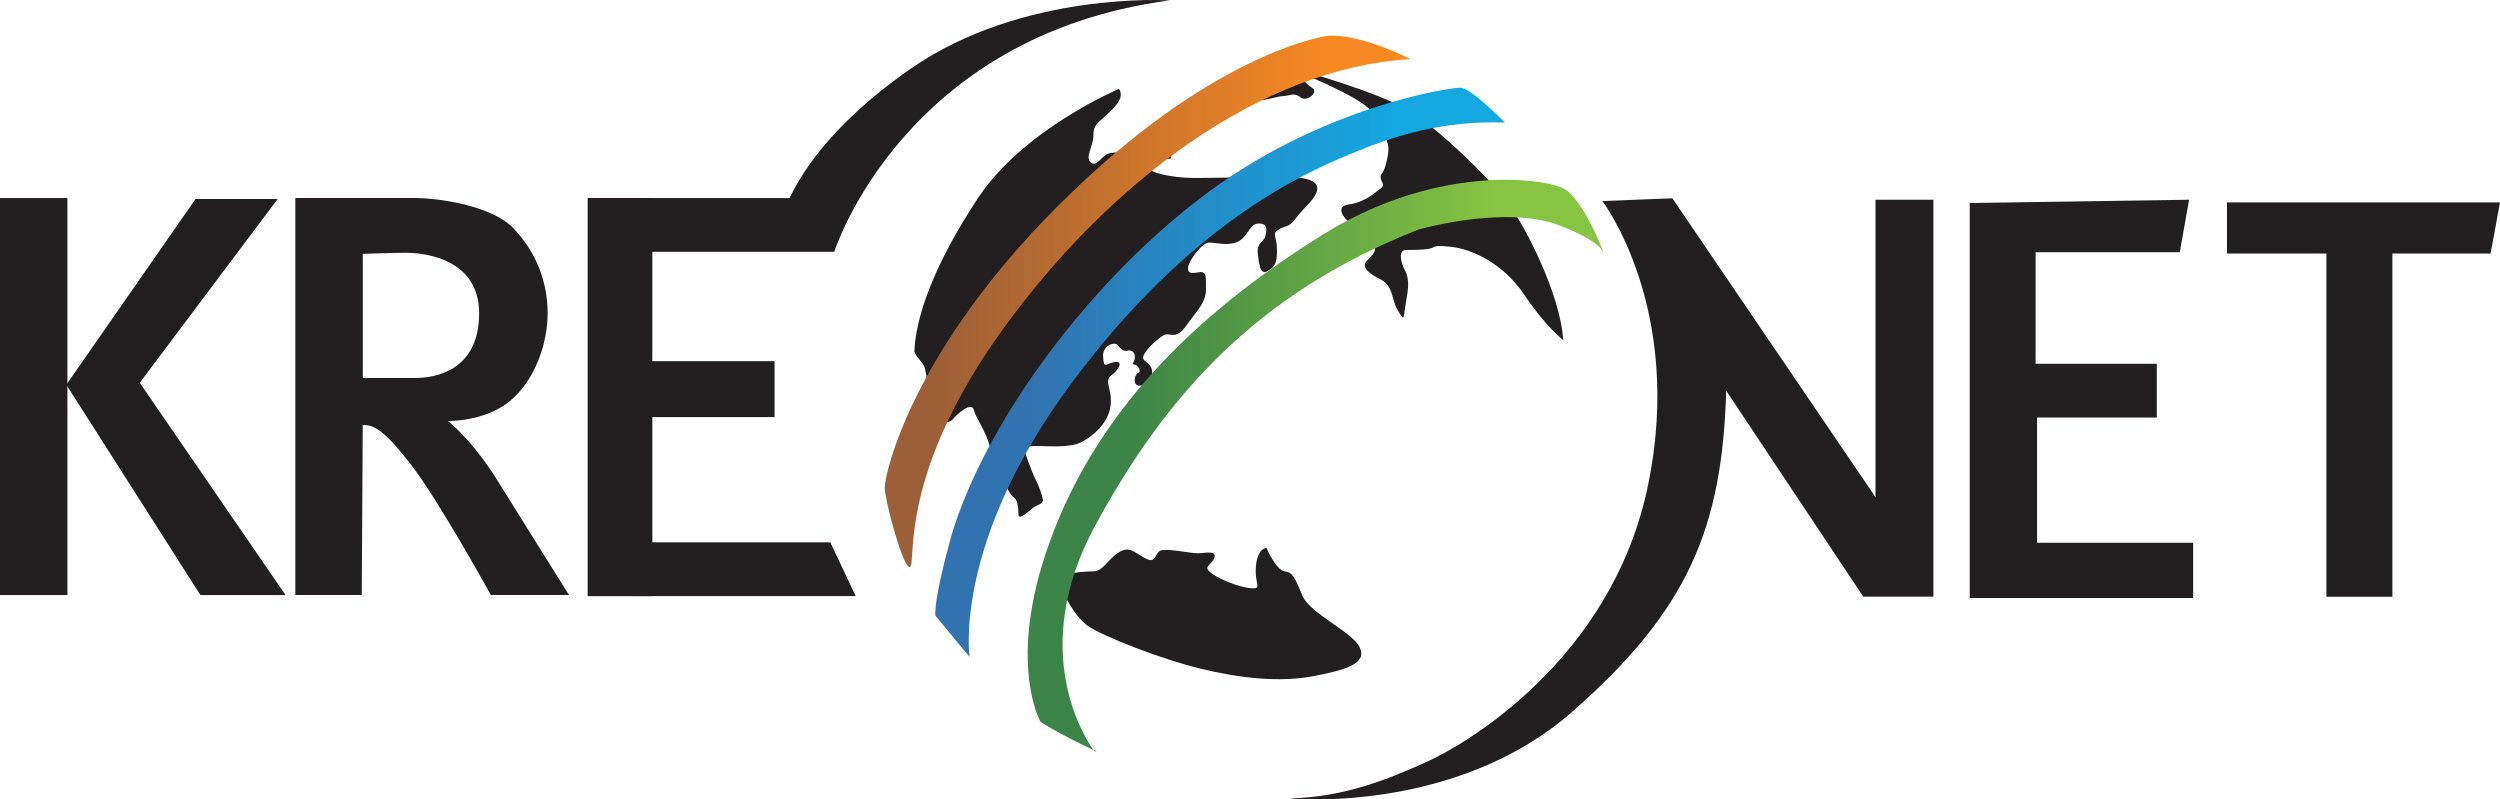 <?xml version="1.0" encoding="UTF-8"?>
<svg id="Layer_2" data-name="Layer 2" xmlns="http://www.w3.org/2000/svg" xmlns:xlink="http://www.w3.org/1999/xlink" viewBox="0 0 436.47 139.58">
  <defs>
    <style>
      .cls-1 {
        fill: url(#linear-gradient-2);
      }

      .cls-2 {
        fill: #231f20;
      }

      .cls-3 {
        fill: none;
      }

      .cls-4 {
        fill: url(#linear-gradient-3);
      }

      .cls-5 {
        clip-path: url(#clippath-1);
      }

      .cls-6 {
        clip-path: url(#clippath-2);
      }

      .cls-7 {
        fill: url(#linear-gradient);
      }

      .cls-8 {
        clip-path: url(#clippath);
      }
    </style>
    <clipPath id="clippath">
      <path class="cls-3" d="M191.1,131.19h.39c-.21-.09-.4-.19-.59-.27.13.17.21.27.21.27M231.11,40.86c-19.64,12.21-39.02,28.99-47.95,54.05-7.42,20.72-1.51,31.09-1.51,31.09,0,0,2.8,1.93,9.25,4.93-1.58-2.2-11.41-17.44.21-38.98,12.58-23.31,28.7-40.9,56.44-51.84,5.94-1.64,17.03-3.51,24.25-.92,7.22,2.61,8.14,4.82,8.14,4.82,0,0-3.47-9.23-7.02-11.13-1.35-.7-4.99-1.49-10.08-1.49-8.04,0-19.72,2-31.71,9.47"/>
    </clipPath>
    <linearGradient id="linear-gradient" x1="-105.48" y1="484.11" x2="-97.37" y2="484.11" gradientTransform="translate(1486.39 6079.57) scale(12.39 -12.39)" gradientUnits="userSpaceOnUse">
      <stop offset="0" stop-color="#3c8447"/>
      <stop offset=".17" stop-color="#3c8447"/>
      <stop offset=".81" stop-color="#86c441"/>
      <stop offset="1" stop-color="#86c441"/>
    </linearGradient>
    <clipPath id="clippath-1">
      <path class="cls-3" d="M211.08,33.45c-20.34,14.97-38.87,39.79-44.96,59.98-3.33,12.04-2.8,14.07-2.8,14.07l5.96,7.19s-2.98-19.79,17.75-47.74c20.72-27.95,40.53-36.63,48.5-39.97,7.95-3.34,16.27-5.94,27.2-5.58,0,0-5.91-6.09-7.79-6.09s-23.5,3.17-43.86,18.13"/>
    </clipPath>
    <linearGradient id="linear-gradient-2" x1="-106.88" y1="485.54" x2="-98.77" y2="485.54" gradientTransform="translate(1473.19 6015.75) scale(12.26 -12.26)" gradientUnits="userSpaceOnUse">
      <stop offset="0" stop-color="#3173b0"/>
      <stop offset=".17" stop-color="#3173b0"/>
      <stop offset=".81" stop-color="#14a7e0"/>
      <stop offset="1" stop-color="#14a7e0"/>
    </linearGradient>
    <clipPath id="clippath-2">
      <path class="cls-3" d="M231.84,6.25s-17.36,2.12-41.84,24.62c-30.62,28.16-35.54,52.01-35.54,54.23s3.33,14.64,4.44,13.86c1.12-.71-2.2-16.08,16.3-41.63,18.51-25.55,44.97-45.52,71.06-47.01,0,0-7.98-4.1-13.69-4.1-.26,0-.5,0-.73.02"/>
    </clipPath>
    <linearGradient id="linear-gradient-3" x1="-109.38" y1="488.75" x2="-101.26" y2="488.75" gradientTransform="translate(1392.2 5583.86) scale(11.32 -11.32)" gradientUnits="userSpaceOnUse">
      <stop offset="0" stop-color="#9d5f37"/>
      <stop offset=".1" stop-color="#9d5f37"/>
      <stop offset=".84" stop-color="#f68821"/>
      <stop offset="1" stop-color="#f68821"/>
    </linearGradient>
  </defs>
  <g id="Layer_1-2" data-name="Layer 1">
    <rect class="cls-2" y="34.58" width="11.77" height="69.31"/>
    <polygon class="cls-2" points="34.14 34.74 11.58 67.17 34.99 103.89 49.85 103.89 24.4 66.83 48.48 34.74 34.14 34.74"/>
    <path class="cls-2" d="M87.09,84.26c-4.75-7.68-8.91-10.76-8.91-10.76,0,0,6.32.17,10.77-3.42,4.42-3.59,6.66-10.08,6.66-15.38s-1.87-10.57-5.98-14.85c-4.12-4.28-14.16-5.28-16.91-5.28h-21.16v69.31h11.6l.17-29.69c1.86,0,3.57.67,8.34,6.81,4.79,6.13,14.03,22.88,14.03,22.88h13.65s-7.52-11.96-12.27-19.63M63.34,65.99v-21.67s5.63-.19,7.49-.19,12.82.33,12.82,10.57-8.02,11.29-11.11,11.29h-9.21Z"/>
    <rect class="cls-2" x="102.6" y="34.58" width="11.29" height="69.5"/>
    <rect class="cls-2" x="110.13" y="63.06" width="25.1" height="9.76"/>
    <polygon class="cls-2" points="113.03 94.69 144.97 94.69 149.39 104.07 110.48 104.07 113.03 94.69"/>
    <polygon class="cls-2" points="102.61 34.58 138.28 34.58 145.65 43.96 106.19 43.96 102.61 34.58"/>
    <path class="cls-2" d="M145.65,43.96S157.6,6.22,204.23.07c0,0-25.64-1.71-45.27,11.95-19.63,13.66-22.27,25.68-22.27,25.68l8.96,6.26Z"/>
    <path class="cls-2" d="M195.36,15.52s-16.66,7.01-24.61,19.06c-7.96,12.01-10.92,21.08-11.11,26.82.55,1.28,1.68,2.02,1.85,2.95.2.94.92,4.45.92,6.85s2.97,3.15,3.91,2.02c.93-1.1,3.3-3.13,3.71-1.64.36,1.47,2.19,3.88,2.76,6.29.57,2.39,3.34,8.51,4.09,8.87.73.38.92,1.7.92,2.96s1.47-.17,2.39-.92c.93-.75,2.06-.75,1.86-1.66-.2-.93-.55-2.03-1.3-3.52-.74-1.47-1.85-4.82-1.85-4.82,0,0-.2-.92,1.85-.92s5.74.36,7.78-.55c2.04-.93,4.99-3.32,5.36-6.48.36-3.14-1.3-4.24.21-5.36,1.47-1.12,2.01-2.59.35-2.23-1.65.38-1.65,1.12-1.86-.91-.18-2.03,2.04-2.78,2.59-2.03.57.73,1.1,1.1,1.68.93.54-.2,1.28.17,1.28,1.1s-.74,1.29-.18,1.29,1.48,1.1.75,1.49c-.75.36-.93,2.23.19,2.23s2.4-.93,2.23-2.62c-.2-1.66-1.88-1.48-1.5-2.57.36-1.12,2.77-3.33,3.69-3.7.93-.37,2.01.92,3.71-1.5,1.67-2.4,3.51-4.06,3.51-6.27s.19-3.34-1.1-3.16c-1.31.18-2.03.36-2.03-.73s2.39-4.44,3.68-4.44,3.72.75,5.39-.37c1.65-1.11,1.65-2.96,3.33-2.96s1.28,1.3,1.1,2.23c-.2.91-1.5,1.1-1.32,2.96.21,1.85.4,3.87,1.68,3.13,1.29-.74,1.68-1.28,1.68-3.69s-.95-2.78.2-3.53c1.09-.74,2.03-.37,3.11-2.03,1.12-1.65,3.72-3.5,3.72-5.19s-2.96-2.02-6.1-2.02-11.28.19-15.37.19-8.7-1.12-7.58-1.85c1.11-.75,2.03-1.5,3.12-1.5s0-1.29-2.41-1.12c-2.39.2-7.4-.36-8.5.39-1.09.73-1.84,2.23-2.77,1.29-.93-.93.53-2.79.53-4.63s.59-2.01,2.43-3.71q1.84-1.66,2.23-2.77c.35-1.11-.2-1.65-.2-1.65"/>
    <path class="cls-2" d="M226.65,12.73s1.09,1.84,2.41,2.58c1.3.75-.93,2.61-2.03,1.67-1.13-.92-2.06-.19-3.16-.19s-5.37,1.69-5.37,0,4.06-5.72,7.96-4.44l.19.37Z"/>
    <path class="cls-2" d="M229.79,13.09s9.99,2.96,15.02,5.55c4.96,2.61,13.3,10.57,17.37,15.37,4.04,4.82,10.35,17.77,10.73,25.36,0,0-3.13-2.42-6.82-7.95-3.72-5.55-9.27-7.97-12.78-8.33-3.54-.4-2.63.17-3.89.36-1.3.19-2.6.19-3.92.19s-1.1,1.84-.15,3.69c.91,1.86.36,3.72,0,6.12-.36,2.4-.18,2.58-1.32.73-1.1-1.84-.75-4.25-2.95-5.37-2.21-1.11-3.52-2.22-2.39-3.33,1.08-1.12,1.83-1.84,1.08-2.78-.72-.9-.9-1.66-2.75-2.76-1.89-1.11-4.45-3.88-1.49-4.26,2.96-.38,4.98-2.42,5.71-2.95.75-.58-.73-1.48,0-2.4.75-.93,1.3-3.9,1.12-4.83-.18-.91-1.12-4.44-3.49-6.65-2.44-2.23-10.02-5.37-10.02-5.37l.94-.37Z"/>
    <path class="cls-2" d="M221.09,95.64c-1.1.19-1.86,1.68-1.86,4.1s1.12,3.12-.92,2.95c-2.04-.17-5.72-1.66-7.01-2.77-1.32-1.11.33-1.3.73-2.6.36-1.28-1.66-.73-2.96-.73s-4.62-.76-6.1-.55c-1.5.16-.93,2.58-2.97,1.46-2.04-1.09-2.78-2.22-4.64-1.09-1.83,1.09-2.77,3.34-4.45,3.34s-6.1.36-6.1,1.28,2.42,6.48,5.2,8.3c2.79,1.87,12.76,5.75,19.62,7.42,6.86,1.66,13.68,2.41,19.63,1.31,5.89-1.12,9.44-2.27,8.14-5.02-1.3-2.77-8.71-5.89-10.02-9.05-1.3-3.14-1.66-4.07-3.13-4.25-1.48-.22-3.15-4.1-3.15-4.1"/>
    <g class="cls-8">
      <rect class="cls-7" x="175.73" y="31.38" width="104.19" height="99.81"/>
    </g>
    <g class="cls-5">
      <rect class="cls-1" x="162.79" y="15.32" width="99.94" height="99.38"/>
    </g>
    <g class="cls-6">
      <rect class="cls-4" x="154.46" y="6.22" width="91.79" height="93.52"/>
    </g>
    <path class="cls-2" d="M279.76,35.1s14.32,18.79,7.98,49.56c-6.34,30.8-32.43,45.6-38.76,48.4-6.34,2.84-14.1,6.13-23.96,6.35,0,0,28.89,2.82,49.35-15.04,20.41-17.86,26.29-32.2,27.01-56.15l23.93,35.95h12.24V34.87h-10.11v51.93l-35.46-52.18-12.23.48Z"/>
    <polygon class="cls-2" points="382.19 34.87 380.56 44.03 355.39 44.03 355.39 63.52 376.55 63.52 376.55 72.9 355.65 72.9 355.65 94.76 382.9 94.76 382.9 104.4 343.89 104.4 343.89 35.44 382.19 34.87"/>
    <polygon class="cls-2" points="388.8 35.34 436.47 35.34 434.83 44.26 388.8 44.26 388.8 35.34"/>
    <polygon class="cls-2" points="406.16 43.1 406.16 104.18 417.68 104.18 417.68 42.6 406.16 43.1"/>
  </g>
</svg>
